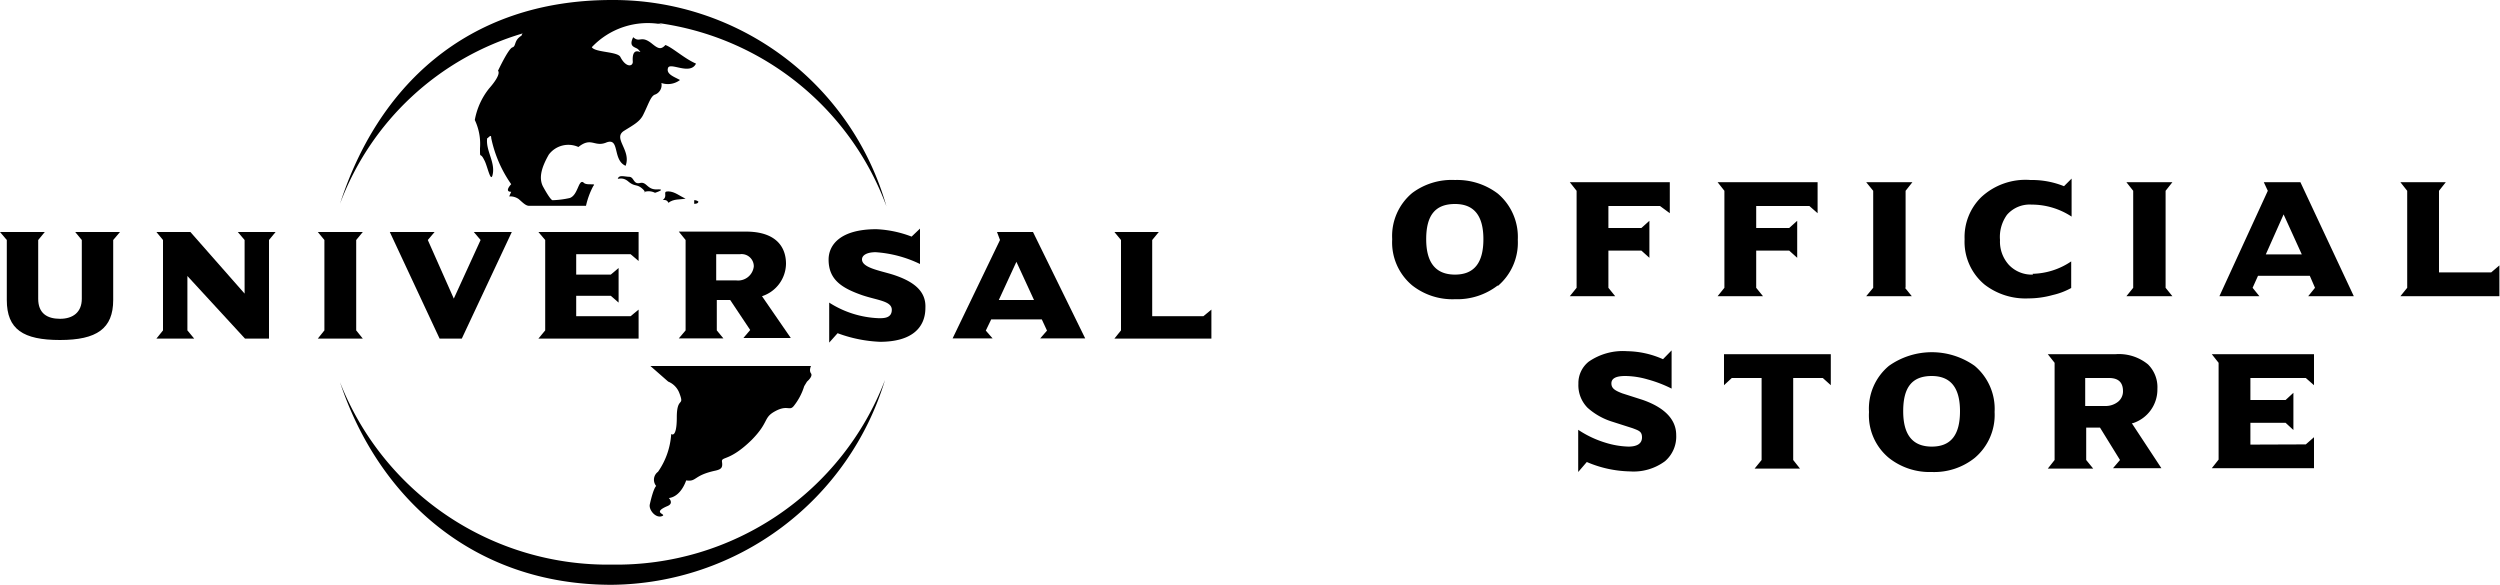 <?xml version="1.0" encoding="utf-8"?>
<svg version="1.1" xmlns="http://www.w3.org/2000/svg" xmlns:xlink="http://www.w3.org/1999/xlink" x="0px" y="0px" viewBox="0 0 125 29.24">
<style type="text/css">.fill{fill:#000;}</style>
<path class="fill" d="M32.24,9.59a.7.7,0,0,1,.51.05s.6-.19.1-.17-.51-.4-.85-.32-.29-.3-.54-.31-.46-.09-.55.05.17-.1.5.18.42.12.69.35S32.13,9.64,32.24,9.59Z"/>
<path class="fill" d="M32.52,18.3l.89.78a1,1,0,0,1,.56.58c.27.71-.13.13-.13,1.21s-.28.83-.28.83a3.7,3.7,0,0,1-.66,1.89.49.49,0,0,0-.09.71s-.13.07-.32.92c-.06.27.29.7.6.59s-.56-.15.29-.51c.33-.14.06-.4.06-.4s.55,0,.87-.88c.54.08.34-.25,1.47-.49.3-.07.36-.16.32-.44s.37,0,1.49-1.1c.88-.9.56-1.1,1.17-1.43s.71,0,.92-.25a3,3,0,0,0,.53-1l.14-.23s.31-.26.2-.41,0-.37,0-.37Z"/>
<path class="fill" d="M34.92,10.08a.31.31,0,0,0-.21-.07l0,.18C34.81,10.19,34.91,10.17,34.92,10.08Z"/>
<path class="fill" d="M33.24,10c.09,0,.16.08.18.14.27-.21.57-.15.86-.21-.29-.12-.53-.35-.86-.36s0,.22-.28.43Z"/>
<path class="fill" d="M26.17,1.66c-.05,0-.09.08-.09.12-.4.24-.26.53-.46.59s-.72,1.17-.72,1.17.21.14-.45.89A3.53,3.53,0,0,0,23.74,6,2.79,2.79,0,0,1,24,7.41C24,8,24,7.56,24.21,8c.15.25.31,1.11.41.78.18-.65-.35-1.24-.26-1.88,0,.08.21-.26.2,0a6.22,6.22,0,0,0,1,2.31s-.37.38,0,.38l-.1.23a.75.75,0,0,1,.47.13c.19.16.35.34.52.34h2.85a3.86,3.86,0,0,1,.37-1c.17-.15-.33,0-.48-.15s-.24.13-.31.28-.17.4-.39.48a4.48,4.48,0,0,1-.86.11c-.11,0-.45-.63-.45-.63-.29-.48-.07-1.07.26-1.65a1.22,1.22,0,0,1,1.48-.38c.64-.51.79,0,1.36-.21.74-.32.32.85,1,1.15.3-.79-.68-1.39-.06-1.76.43-.27.77-.44.94-.79.26-.52.36-.89.56-1a.51.51,0,0,0,.35-.59A1,1,0,0,0,34,4c-.29-.16-.7-.29-.6-.6s1.11.38,1.4-.22c-.58-.25-1.17-.8-1.53-.93-.24.27-.39.16-.7-.09-.53-.41-.58,0-.91-.3-.26.52.14.48.26.62.34.37-.35-.34-.28.61,0,.25-.35.29-.62-.24-.14-.28-1.26-.22-1.43-.49a3.85,3.85,0,0,1,3.51-1.14l-.2-.07a14.21,14.21,0,0,1,11.42,9.16A14.2,14.2,0,0,0,30.6,0C23.25,0,18.85,4.44,17,10.19A14,14,0,0,1,26.17,1.66Z"/>
<path class="fill" d="M30.61,28.23A14.38,14.38,0,0,1,17,19.11c1.89,5.7,6.59,10.13,13.58,10.13A14.42,14.42,0,0,0,44.25,19,14.37,14.37,0,0,1,30.61,28.23Z"/>
<path class="fill" d="M4.09,12v2.94c0,.67-.44,1-1.09,1s-1.09-.28-1.09-1V12l.33-.4H0l.34.4v3c0,1.47.82,2,2.66,2s2.66-.57,2.66-2V12L6,11.6H3.76Z"/>
<polygon class="fill" points="12.23 12 12.23 14.68 9.52 11.6 7.82 11.6 8.15 12 8.15 16.52 7.82 16.93 9.71 16.93 9.37 16.52 9.37 13.8 12.25 16.93 13.45 16.93 13.45 12 13.78 11.6 11.89 11.6 12.23 12"/>
<polygon class="fill" points="15.89 16.93 18.14 16.93 17.81 16.52 17.81 12 18.14 11.6 15.89 11.6 16.22 12 16.22 16.52 15.89 16.93"/>
<polygon class="fill" points="19.49 11.6 21.98 16.93 23.09 16.93 25.59 11.6 23.69 11.6 24.03 12 22.69 14.93 21.39 12 21.73 11.6 19.49 11.6"/>
<polygon class="fill" points="31.53 12.71 31.93 13.05 31.93 11.6 26.92 11.6 27.26 12 27.26 16.52 26.92 16.93 31.93 16.93 31.93 15.48 31.53 15.81 28.81 15.81 28.81 14.79 30.54 14.79 30.93 15.13 30.93 13.4 30.54 13.73 28.81 13.73 28.81 12.71 31.53 12.71"/>
<path class="fill" d="M34.28,12v4.52l-.34.4h2.23l-.33-.4V15h.67l1,1.5-.34.4h2.37l-1.44-2.09a1.73,1.73,0,0,0,1.2-1.62c0-.88-.54-1.61-2-1.61H33.94Zm1.55.71H37a.61.61,0,0,1,.69.61.79.79,0,0,1-.88.7h-1V12.71Z"/>
<path class="fill" d="M44.64,13.73c-.64-.2-1.54-.34-1.54-.76,0-.21.25-.36.68-.36A6,6,0,0,1,46,13.2V11.43l-.42.4a5.57,5.57,0,0,0-1.76-.37c-1.81,0-2.39.79-2.39,1.52,0,1,.65,1.42,1.68,1.78.77.26,1.48.29,1.48.73s-.44.42-.66.42a4.92,4.92,0,0,1-2.47-.78v2l.42-.47a6.85,6.85,0,0,0,2.12.43c1.57,0,2.27-.69,2.27-1.7C46.31,14.52,45.63,14.05,44.64,13.73Z"/>
<path class="fill" d="M49.85,11.6,50,12l-2.37,4.92h2l-.34-.39.27-.56h2.53l.26.56-.34.39h2.25L51.65,11.6ZM49.94,15l.88-1.91L51.7,15Z"/>
<polygon class="fill" points="60.17 15.81 57.61 15.81 57.61 12 57.94 11.6 55.72 11.6 56.05 12 56.05 16.52 55.72 16.93 60.57 16.93 60.57 15.48 60.17 15.81"/>
<path class="fill" d="M81.26,18.8c-.46,0-.69.12-.69.37s.18.36.55.5l1,.32c1.13.39,1.69,1,1.69,1.76a1.62,1.62,0,0,1-.56,1.31,2.64,2.64,0,0,1-1.76.51,5.73,5.73,0,0,1-2.15-.47l-.43.5V21.49a5.14,5.14,0,0,0,1.38.65,4.23,4.23,0,0,0,1.13.19c.45,0,.68-.16.68-.46s-.16-.34-.47-.46l-1-.32a3.32,3.32,0,0,1-1.25-.7,1.6,1.6,0,0,1-.46-1.2,1.37,1.37,0,0,1,.52-1.11,3,3,0,0,1,1.92-.52,4.55,4.55,0,0,1,1.79.4l.43-.44v1.91a6.35,6.35,0,0,0-1.2-.46,4.16,4.16,0,0,0-1.1-.17Zm9.88.1H89.66V23l.34.43H87.73l.35-.43V18.9H86.59l-.39.36V17.71h5.34v1.55l-.4-.36Zm7.59,4a3.24,3.24,0,0,1-2.14.7,3.28,3.28,0,0,1-2.14-.7,2.76,2.76,0,0,1-1-2.3,2.78,2.78,0,0,1,1-2.31,3.71,3.71,0,0,1,4.28,0,2.81,2.81,0,0,1,1,2.31,2.81,2.81,0,0,1-1,2.3ZM96.59,18.8c-1,0-1.43.58-1.43,1.76s.47,1.77,1.43,1.77S98,21.74,98,20.56s-.47-1.76-1.42-1.76Zm10,2.36,1.48,2.25h-2.42L106,23l-1-1.62h-.69V23l.35.43h-2.27l.34-.43V18.14l-.34-.43h3.38a2.29,2.29,0,0,1,1.63.51,1.6,1.6,0,0,1,.47,1.22,1.77,1.77,0,0,1-1.23,1.72Zm-1.1-2.26h-1.23v1.4h1a1,1,0,0,0,.64-.21.67.67,0,0,0,.25-.53c0-.44-.23-.66-.7-.66Zm9.8,3.32.41-.36v1.55h-5.11l.34-.43V18.14l-.34-.43h5.11v1.55l-.41-.36h-2.77V20h1.76l.39-.36v1.86l-.39-.36h-1.76v1.09Z"/>
<path class="fill" d="M74.89,14.27a3.31,3.31,0,0,1-2.14.69,3.25,3.25,0,0,1-2.14-.69,2.8,2.8,0,0,1-1-2.31,2.8,2.8,0,0,1,1-2.31A3.3,3.3,0,0,1,72.75,9a3.36,3.36,0,0,1,2.14.68,2.84,2.84,0,0,1,1,2.31,2.84,2.84,0,0,1-1,2.31ZM72.75,10.2c-1,0-1.44.58-1.44,1.76s.48,1.77,1.44,1.77,1.42-.59,1.42-1.77-.47-1.76-1.42-1.76ZM83,10.3H80.42v1.1h1.65l.4-.36v1.85l-.4-.36H80.42v1.86l.34.42H78.49l.34-.42V9.54l-.34-.43h5v1.55L83,10.3Zm7.39,0H87.81v1.1h1.65l.4-.36v1.85l-.4-.36H87.81v1.86l.34.42H85.88l.34-.42V9.54l-.34-.43h5v1.55l-.41-.36Zm4.86,4.09.34.42H93.31l.35-.42V9.54l-.35-.43h2.31l-.34.43v4.85Zm6.38-.7a3.57,3.57,0,0,0,1.93-.62V14.4a3.48,3.48,0,0,1-.92.35,4.53,4.53,0,0,1-1.22.17,3.34,3.34,0,0,1-2.19-.69,2.78,2.78,0,0,1-1-2.27,2.79,2.79,0,0,1,.83-2.1A3.25,3.25,0,0,1,101.52,9a4.3,4.3,0,0,1,1.68.31l.38-.38v1.9a3.63,3.63,0,0,0-2-.6,1.5,1.5,0,0,0-1.23.51A1.89,1.89,0,0,0,100,12a1.73,1.73,0,0,0,.45,1.25,1.57,1.57,0,0,0,1.2.48Zm6.65.7.34.42h-2.3l.34-.42V9.54l-.34-.43h2.3l-.34.43v4.85Zm7.13.42.34-.42-.26-.6h-2.59l-.27.6.34.42h-2l2.42-5.27-.2-.43h1.83l2.67,5.7Zm-1.23-4.09-.89,2h1.8l-.91-2Zm5.84,4.09.34-.42V9.54l-.34-.43h2.27l-.34.43v4.08h2.61l.41-.35v1.54Z"/>
</svg>
